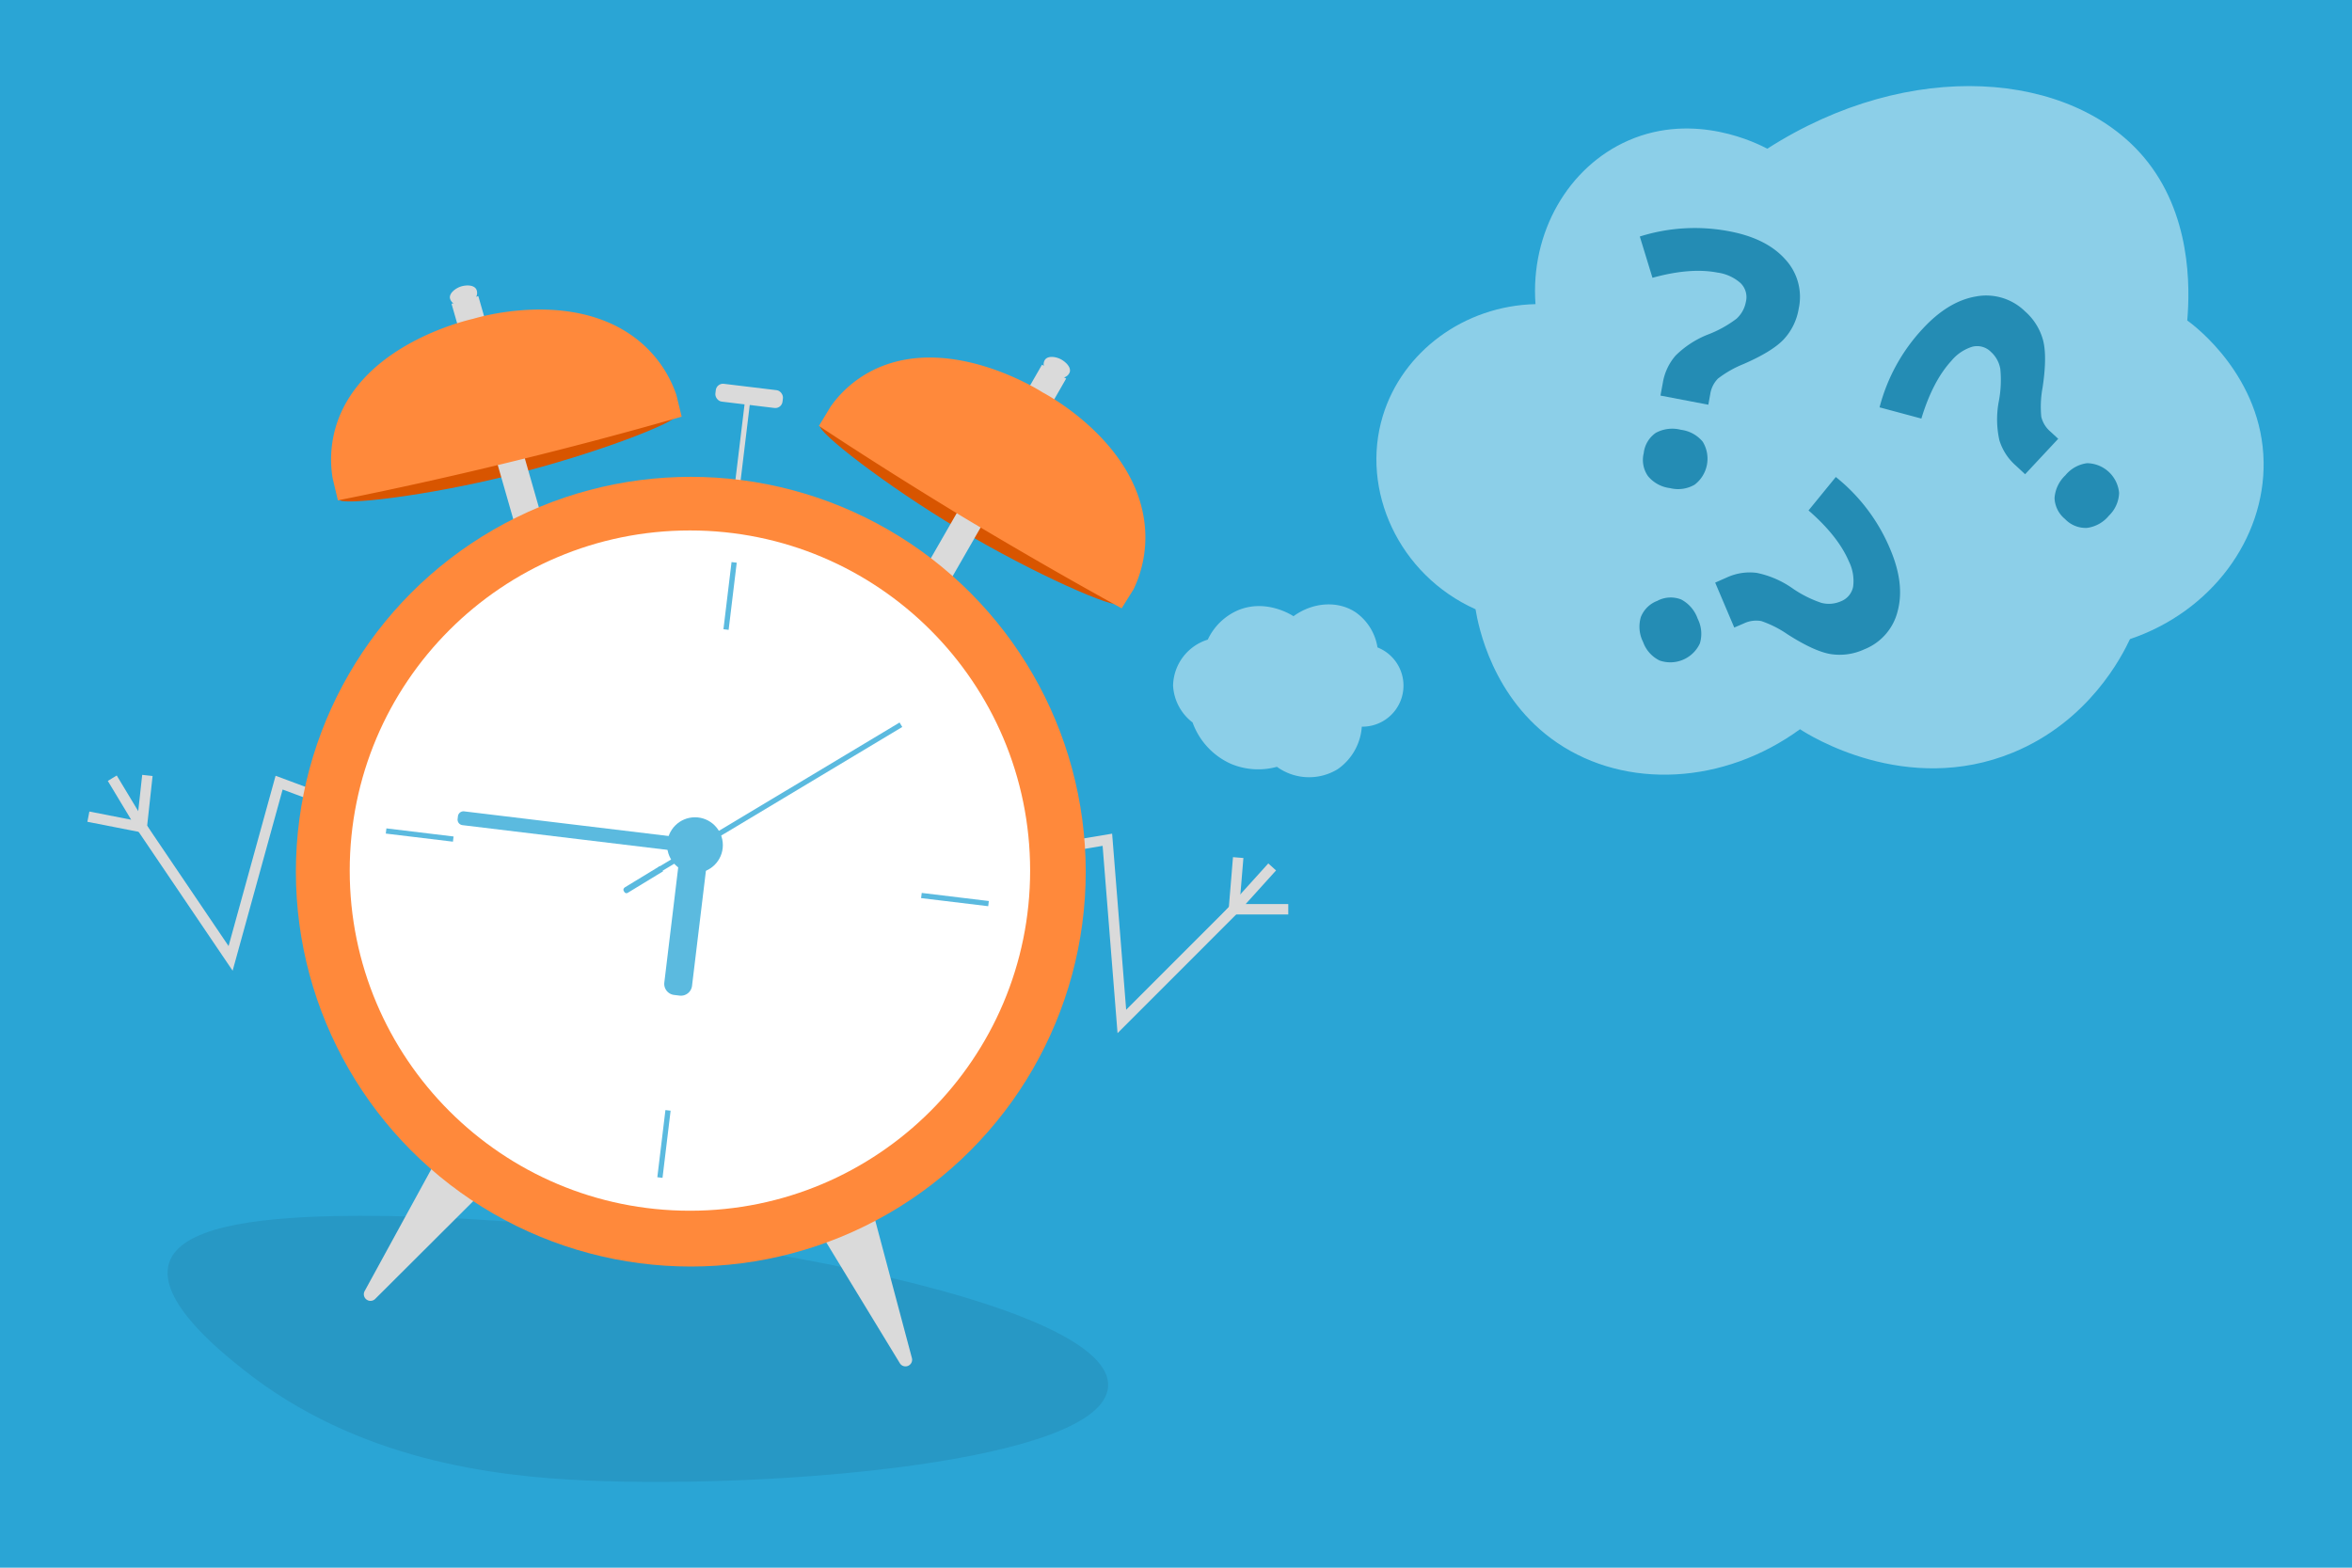 <?xml version="1.0" encoding="UTF-8"?> <svg xmlns="http://www.w3.org/2000/svg" id="Layer_1" data-name="Layer 1" viewBox="0 0 450 300"><defs><style>.cls-1{fill:#2aa5d5;}.cls-10,.cls-2,.cls-3{fill:none;stroke-miterlimit:10;}.cls-2,.cls-3{stroke:#dadada;}.cls-2{stroke-width:2px;}.cls-4{fill:#2798c5;}.cls-5{fill:#dadada;}.cls-6{fill:#d85500;}.cls-7{fill:#ff893b;}.cls-8{fill:#fff;}.cls-9{fill:#5bbadf;}.cls-10{stroke:#5bbadf;}.cls-11{fill:#8ccfe8;}.cls-12{fill:#248cb4;}</style></defs><rect class="cls-1" width="450" height="300"></rect><path class="cls-2" d="M28.2,148.39l-1.08,9.89,17,25.12q4.63-16.82,9.28-33.63l8.34,3.1"></path><path class="cls-2" d="M21.48,148.92l5.64,9.36-10.21-2"></path><line class="cls-3" x1="142.97" y1="77.25" x2="141.19" y2="91.99"></line><path class="cls-2" d="M236.9,164.11c-.27,3.3-.55,6.61-.82,9.91l-21.44,21.45q-1.39-17.39-2.77-34.77l-8.77,1.46"></path><path class="cls-2" d="M243.4,165.9,236.08,174h10.4"></path><path class="cls-4" d="M212,265.41c-1.11,14.38-63.76,19.5-99.85,17.9-17.37-.77-43.75-3.77-65.76-21.35-4.19-3.35-16.29-13-14.05-20.24,2.09-6.74,15.88-8.65,31.47-9C116.05,231.56,213.39,247.32,212,265.41Z"></path><path class="cls-5" d="M172.18,260.9l-15.62-25.66a1.27,1.27,0,0,1,.58-1.83L165,230a1.28,1.28,0,0,1,1.73.84l7.73,29A1.27,1.27,0,0,1,172.18,260.9Z"></path><path class="cls-5" d="M69.77,247.06l14.41-26.35a1.28,1.28,0,0,1,1.88-.41l6.86,5.15a1.26,1.26,0,0,1,.13,1.91L71.78,248.57A1.27,1.27,0,0,1,69.77,247.06Z"></path><path class="cls-6" d="M129.51,79.41c.36,1.25-15.48,7.45-31.94,11.53-16,4-32.46,5.89-32.73,4.64-.32-1.47,21.67-7.36,31.33-9.78C106.74,83.14,129.1,78,129.51,79.41Z"></path><path class="cls-5" d="M91.14,55.38A1.68,1.68,0,0,1,91,57c-.29.43-.77.58-1.72.91s-1.64.56-2.2.31a1.63,1.63,0,0,1-1-1.19c-.12-1,1.16-1.91,2.13-2.21S90.66,54.48,91.14,55.38Z"></path><rect class="cls-5" x="92.63" y="56.5" width="5.33" height="46.04" transform="translate(-18.22 29.33) rotate(-15.99)"></rect><path class="cls-5" d="M204.65,71.27a1.65,1.65,0,0,1-1.27,1c-.5.09-.95-.15-1.84-.6s-1.54-.79-1.75-1.36a1.6,1.6,0,0,1,.18-1.52c.65-.79,2.18-.5,3.07,0S205,70.31,204.65,71.27Z"></path><path class="cls-6" d="M214.19,115.54c-.63,1.14-16.24-5.62-30.79-14.33-14.12-8.44-27.19-18.68-26.5-19.77.81-1.26,20.56,10,29.13,15.14C195.41,102.14,214.92,114.21,214.19,115.54Z"></path><rect class="cls-5" x="187.56" y="68.05" width="5.33" height="46.04" transform="translate(70.61 -82.63) rotate(29.87)"></rect><circle class="cls-7" cx="132.17" cy="166.81" r="75.56"></circle><circle class="cls-8" cx="132" cy="166.6" r="65.09"></circle><path class="cls-7" d="M214.6,116.41Q199.93,108.34,184.35,99q-14.53-8.81-27.67-17.49l2.23-3.69a21.82,21.82,0,0,1,9.53-7.62c13.89-5.72,29.81,4.1,31.06,4.9h0c1.33.7,17.15,9.38,19.38,24.27a23,23,0,0,1-2,13.4Z"></path><path class="cls-7" d="M130.42,79.74c-10.73,3.07-22,6.07-33.77,8.92q-16.52,4-32,7.09l-1-4.19a21.93,21.93,0,0,1,1.4-12.13C70.9,65.59,89.11,61.34,90.56,61h0c1.44-.43,18.78-5.42,30.85,3.58a22.92,22.92,0,0,1,8,11Z"></path><rect class="cls-5" x="136.87" y="74.04" width="12.94" height="3.43" rx="1.38" transform="translate(10.1 -16.62) rotate(6.88)"></rect><path class="cls-9" d="M128.67,160.11H134a0,0,0,0,1,0,0v28.31a2.14,2.14,0,0,1-2.14,2.14H130.8a2.14,2.14,0,0,1-2.14-2.14V160.11A0,0,0,0,1,128.67,160.11Z" transform="translate(21.94 -14.46) rotate(6.88)"></path><path class="cls-9" d="M88.5,157.9h45.37a0,0,0,0,1,0,0v2.66a0,0,0,0,1,0,0H88.5a1.07,1.07,0,0,1-1.07-1.07V159A1.07,1.07,0,0,1,88.5,157.9Z" transform="translate(19.86 -12.1) rotate(6.88)"></path><path class="cls-9" d="M119.24,167.82h7.92a0,0,0,0,1,0,0V169a0,0,0,0,1,0,0h-7.92a.46.46,0,0,1-.46-.46v-.23a.46.46,0,0,1,.46-.46Z" transform="translate(-69.63 88.5) rotate(-31.33)"></path><line class="cls-10" x1="126.07" y1="166.46" x2="172.37" y2="138.69"></line><circle class="cls-9" cx="132.97" cy="161.73" r="5.33"></circle><line class="cls-10" x1="140.46" y1="107.62" x2="138.91" y2="120.47"></line><line class="cls-10" x1="127.81" y1="212.49" x2="126.26" y2="225.34"></line><line class="cls-10" x1="189.13" y1="172.92" x2="176.29" y2="171.37"></line><line class="cls-10" x1="86.72" y1="160.57" x2="73.87" y2="159.02"></line><path class="cls-11" d="M433.09,88.39c.23,14.74-10,28.65-25.57,33.91C406,125.55,399.71,138,385.17,144c-20.5,8.46-39.12-3.36-40.78-4.45-14.6,10.63-33.28,11.53-46.43,2.61-12.47-8.46-15.14-22.48-15.65-25.57-14.69-6.59-22.07-22.8-17.74-37,3.73-12.28,15.55-21.07,29.21-21.39-1-13.7,6.26-26.26,17.74-31.3,12.83-5.64,25,.71,26.61,1.56,27.39-17.56,58.13-14.79,72,1.57,9.14,10.77,8.89,25,8.35,31.3C420.12,62.48,432.84,72.25,433.09,88.39Z"></path><path class="cls-11" d="M224.44,131.2a9.42,9.42,0,0,1,6.64-8.8,11.37,11.37,0,0,1,5.81-5.63c5.32-2.2,10.15.87,10.59,1.15,3.79-2.76,8.64-3,12-.67a10.13,10.13,0,0,1,4.07,6.64,7.86,7.86,0,0,1-3,15.17,10.81,10.81,0,0,1-4.61,8.13,10.48,10.48,0,0,1-11.63-.45,13.48,13.48,0,0,1-8.85-.59,13.8,13.8,0,0,1-7.29-7.9A9.5,9.5,0,0,1,224.44,131.2Z"></path><path class="cls-12" d="M317.69,75.7l.45-2.43a10.57,10.57,0,0,1,2.44-5.22,18.38,18.38,0,0,1,6.11-4A22,22,0,0,0,332.23,61a5.75,5.75,0,0,0,1.8-3.23A3.74,3.74,0,0,0,333,54.16a8.35,8.35,0,0,0-4.42-2q-5.18-1-12.42,1l-2.42-7.9a35,35,0,0,1,17.11-1q7.13,1.34,10.71,5.36a10.56,10.56,0,0,1,2.58,9.45A11.3,11.3,0,0,1,341.22,65q-2.22,2.31-7.67,4.68a20.61,20.61,0,0,0-4.86,2.77,5.39,5.39,0,0,0-1.48,3l-.36,2Zm-3.2,11a5.44,5.44,0,0,1,2.33-3.88,6.61,6.61,0,0,1,4.79-.57,6.45,6.45,0,0,1,4.17,2.28,6.25,6.25,0,0,1-1.55,8.22,6.31,6.31,0,0,1-4.7.66,6.47,6.47,0,0,1-4.22-2.29A5.38,5.38,0,0,1,314.49,86.72Z"></path><path class="cls-12" d="M387.46,90.75l-1.81-1.68a10.52,10.52,0,0,1-3.12-4.84,18.5,18.5,0,0,1-.13-7.3,21.67,21.67,0,0,0,.31-6.34,5.68,5.68,0,0,0-1.78-3.24,3.72,3.72,0,0,0-3.57-1,8.39,8.39,0,0,0-4,2.69q-3.58,3.89-5.75,11.06l-8-2.15a34.84,34.84,0,0,1,8.22-15q4.9-5.32,10.24-6.22a10.61,10.61,0,0,1,9.37,2.85,11.23,11.23,0,0,1,3.47,5.59q.78,3.11-.11,9a20.07,20.07,0,0,0-.25,5.58,5.38,5.38,0,0,0,1.77,2.86l1.47,1.36Zm7.63,8.57a5.45,5.45,0,0,1-2-4,6.62,6.62,0,0,1,2.07-4.36,6.43,6.43,0,0,1,4.14-2.32,6.25,6.25,0,0,1,6.14,5.69,6.32,6.32,0,0,1-1.94,4.34,6.52,6.52,0,0,1-4.19,2.35A5.44,5.44,0,0,1,395.09,99.32Z"></path><path class="cls-12" d="M328.16,111.49l2.27-1a10.44,10.44,0,0,1,5.69-.86,18.3,18.3,0,0,1,6.71,2.87,22,22,0,0,0,5.66,2.87,5.7,5.7,0,0,0,3.69-.29,3.76,3.76,0,0,0,2.38-2.85,8.43,8.43,0,0,0-.81-4.78q-2.07-4.85-7.73-9.77l5.22-6.4A34.85,34.85,0,0,1,361.61,105q2.85,6.66,1.48,11.88a10.57,10.57,0,0,1-6.43,7.39,11.19,11.19,0,0,1-6.52.88q-3.15-.57-8.16-3.78a20.4,20.4,0,0,0-5-2.52,5.47,5.47,0,0,0-3.33.45l-1.84.79Zm-11,3.45a5.47,5.47,0,0,1,4.52-.21,6.64,6.64,0,0,1,3.13,3.67,6.36,6.36,0,0,1,.42,4.73,6.23,6.23,0,0,1-7.7,3.27,6.28,6.28,0,0,1-3.16-3.54,6.5,6.5,0,0,1-.43-4.78A5.43,5.43,0,0,1,317.21,114.94Z"></path></svg> 